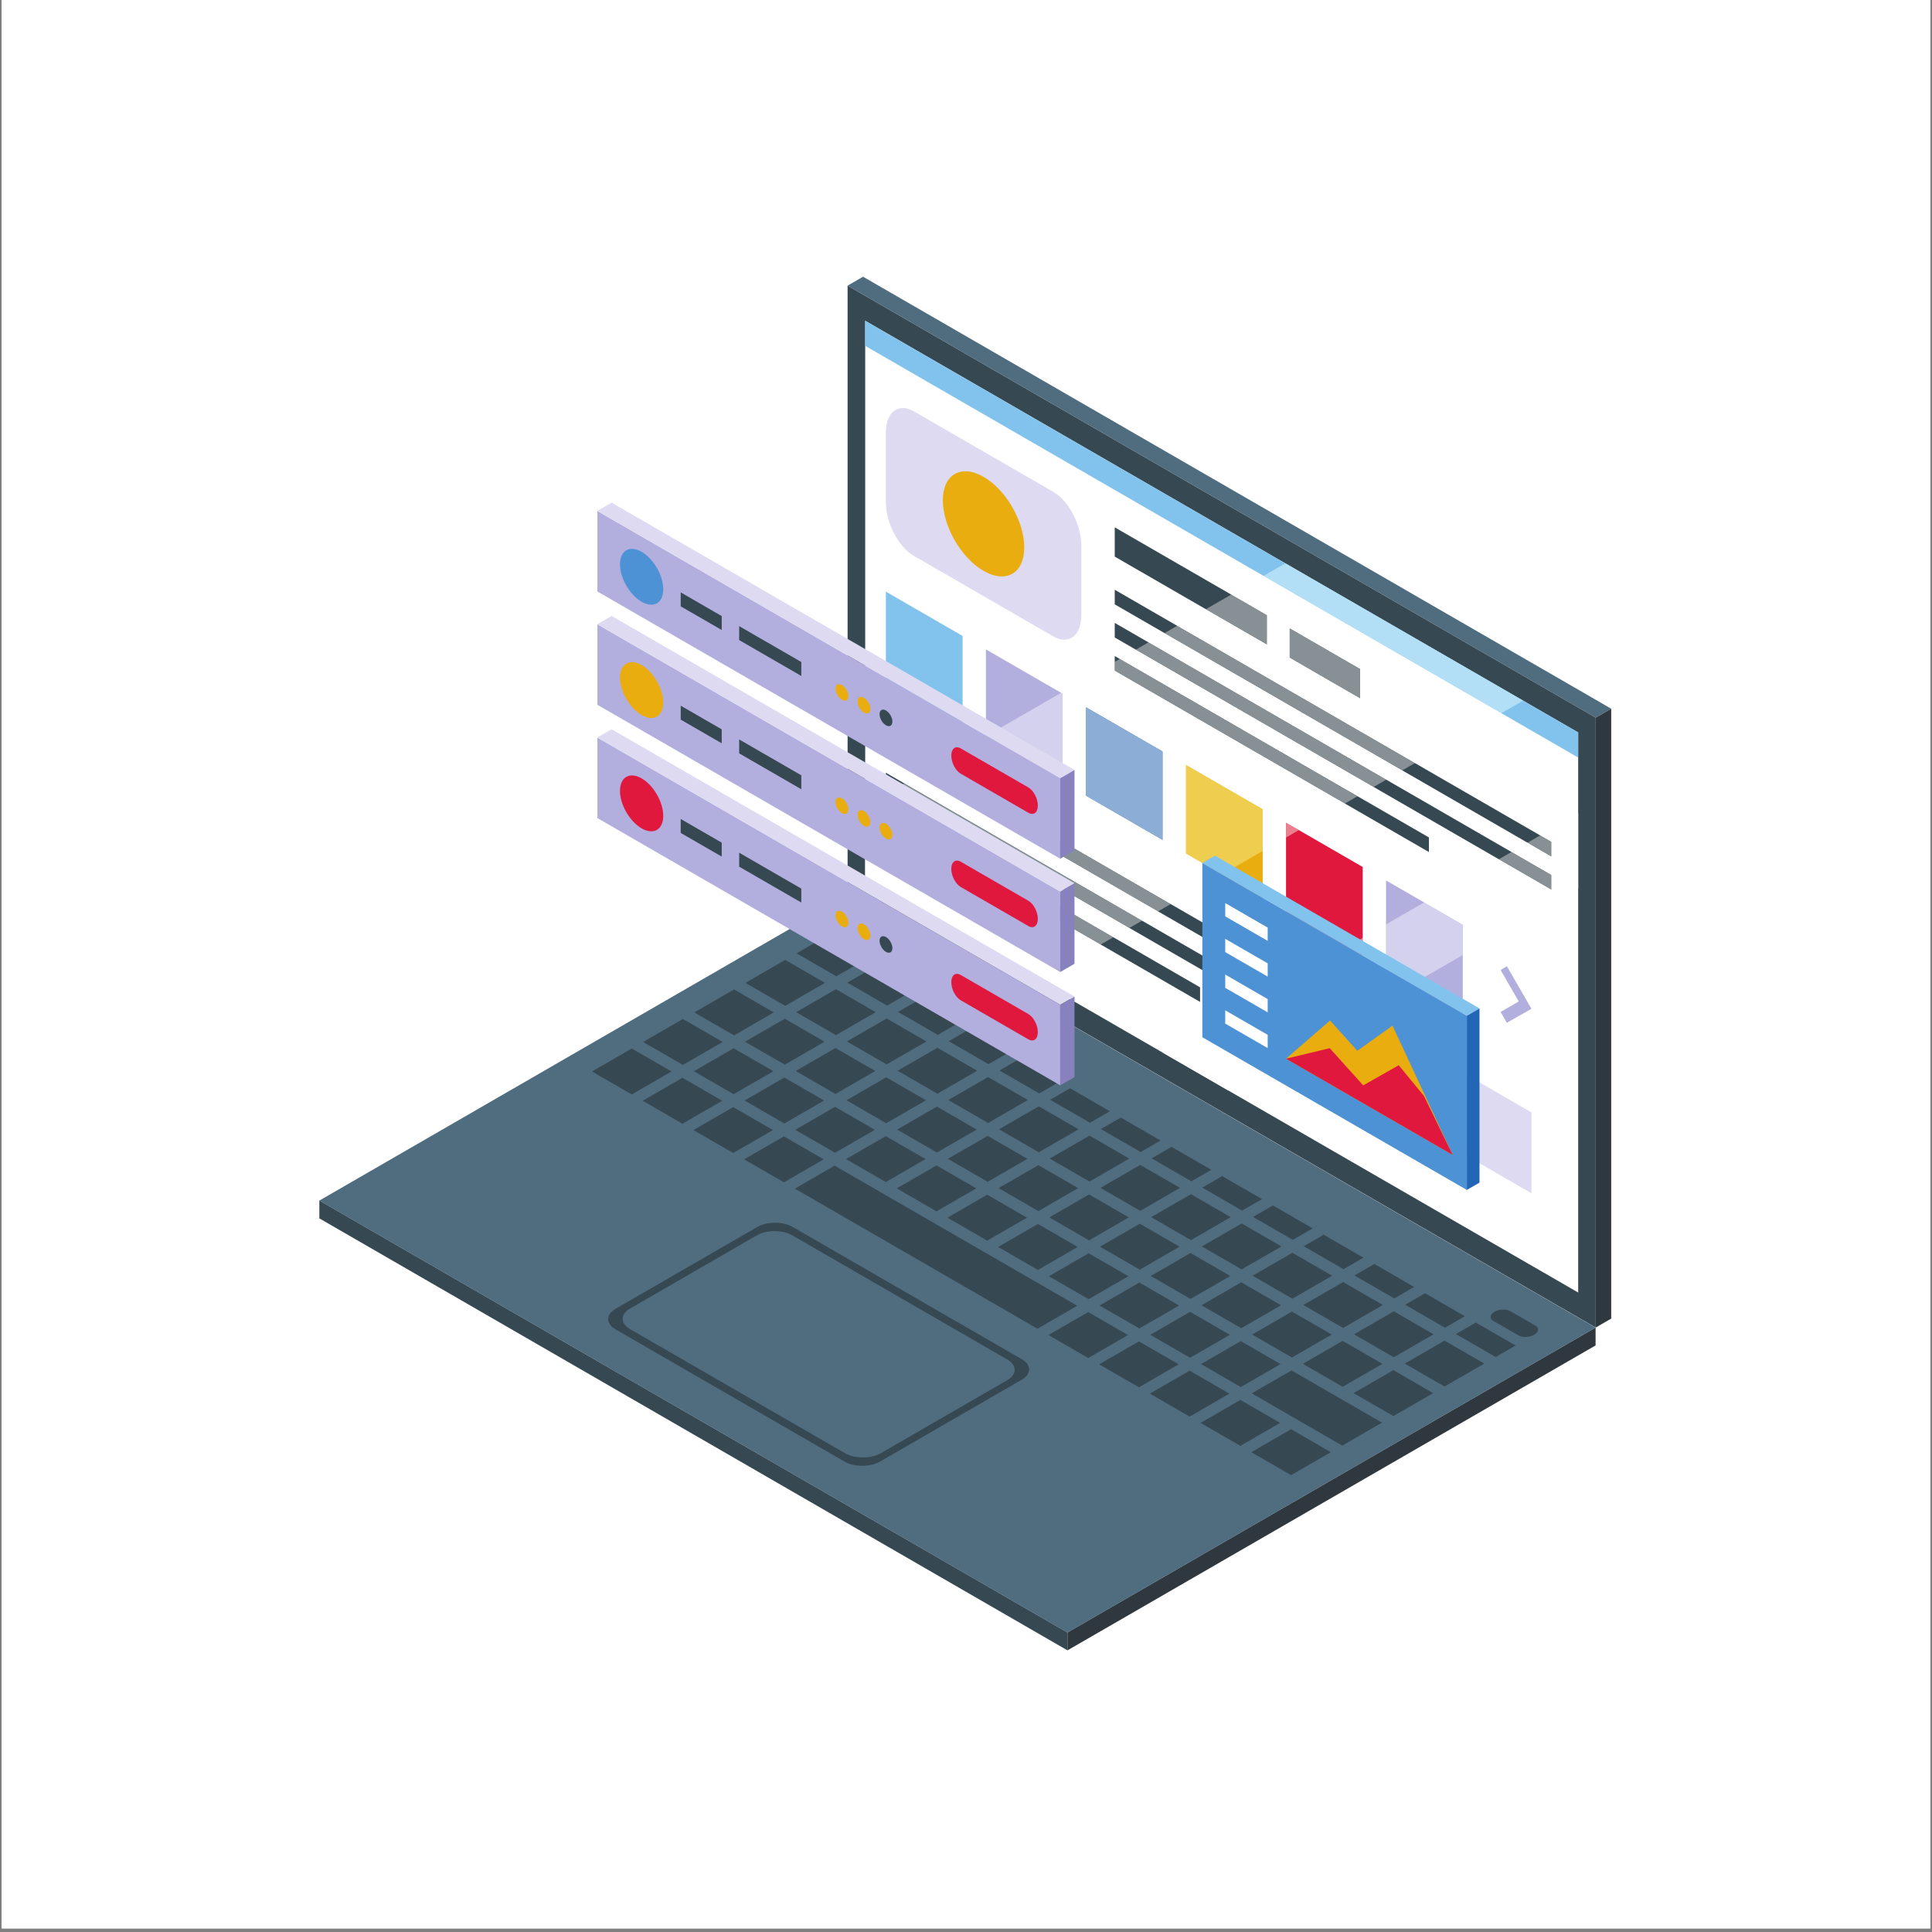 <svg xmlns="http://www.w3.org/2000/svg" xmlns:xlink="http://www.w3.org/1999/xlink" width="700" zoomAndPan="magnify" viewBox="0 0 525 525" height="700" preserveAspectRatio="xMidYMid meet" version="1.0"><rect x="0" y="0" width="525" height="525" fill="#808080" stroke="none"/><defs><clipPath id="d712cac824"><path d="M 0.5 0 L 524.5 0 L 524.5 524 L 0.5 524 Z M 0.5 0 " clip-rule="nonzero"/></clipPath><clipPath id="171960a68c"><path d="M 86.777 326 L 291 326 L 291 448.602 L 86.777 448.602 Z M 86.777 326 " clip-rule="nonzero"/></clipPath><clipPath id="50ea2c9a28"><path d="M 290 360 L 434 360 L 434 448.602 L 290 448.602 Z M 290 360 " clip-rule="nonzero"/></clipPath><clipPath id="81ccd6fec6"><path d="M 86.777 243 L 434 243 L 434 444 L 86.777 444 Z M 86.777 243 " clip-rule="nonzero"/></clipPath><clipPath id="9b89f2cf72"><path d="M 230.262 75.195 L 437.828 75.195 L 437.828 195.473 L 230.262 195.473 Z M 230.262 75.195 " clip-rule="nonzero"/></clipPath><clipPath id="549070b991"><path d="M 433.461 192.152 L 437.828 192.152 L 437.828 361 L 433.461 361 Z M 433.461 192.152 " clip-rule="nonzero"/></clipPath></defs><g clip-path="url(#d712cac824)"><path fill="#ffffff" d="M 0.5 0 L 524.5 0 L 524.5 531.488 L 0.5 531.488 Z M 0.5 0 " fill-opacity="1" fill-rule="nonzero"/><path fill="#ffffff" d="M 0.5 0 L 524.5 0 L 524.5 524 L 0.5 524 Z M 0.5 0 " fill-opacity="1" fill-rule="nonzero"/><path fill="#ffffff" d="M 0.5 0 L 524.5 0 L 524.5 524 L 0.5 524 Z M 0.5 0 " fill-opacity="1" fill-rule="nonzero"/></g><g clip-path="url(#171960a68c)"><path fill="#364852" d="M 290.074 448.469 L 86.777 331.078 L 86.777 326.219 L 290.074 443.609 L 290.074 448.469 " fill-opacity="1" fill-rule="nonzero"/></g><g clip-path="url(#50ea2c9a28)"><path fill="#30383f" d="M 433.586 365.602 L 290.074 448.469 L 290.074 443.609 L 433.586 360.746 L 433.586 365.602 " fill-opacity="1" fill-rule="nonzero"/></g><g clip-path="url(#81ccd6fec6)"><path fill="#506c7f" d="M 290.078 443.637 L 86.781 326.246 L 230.285 243.383 L 433.586 360.77 L 290.078 443.637 " fill-opacity="1" fill-rule="nonzero"/></g><path fill="#364852" d="M 216.469 259.059 L 227.27 265.297 L 232.672 262.18 L 221.871 255.941 L 216.469 259.059 " fill-opacity="1" fill-rule="nonzero"/><path fill="#364852" d="M 230.25 267.02 L 241.055 273.254 L 246.453 270.137 L 235.652 263.898 L 230.25 267.02 " fill-opacity="1" fill-rule="nonzero"/><path fill="#364852" d="M 244.035 274.977 L 254.836 281.215 L 260.234 278.094 L 249.434 271.859 L 244.035 274.977 " fill-opacity="1" fill-rule="nonzero"/><path fill="#364852" d="M 257.816 282.934 L 268.617 289.172 L 274.02 286.051 L 263.215 279.812 L 257.816 282.934 " fill-opacity="1" fill-rule="nonzero"/><path fill="#364852" d="M 287.801 294.008 L 277 287.773 L 271.598 290.891 L 282.398 297.129 L 287.801 294.008 " fill-opacity="1" fill-rule="nonzero"/><path fill="#364852" d="M 301.582 301.969 L 290.781 295.73 L 285.379 298.852 L 296.184 305.086 L 301.582 301.969 " fill-opacity="1" fill-rule="nonzero"/><path fill="#364852" d="M 315.363 309.926 L 304.562 303.688 L 299.164 306.809 L 309.965 313.047 L 315.363 309.926 " fill-opacity="1" fill-rule="nonzero"/><path fill="#364852" d="M 329.148 317.883 L 318.344 311.645 L 312.941 314.762 L 323.746 321.004 L 329.148 317.883 " fill-opacity="1" fill-rule="nonzero"/><path fill="#364852" d="M 326.723 322.723 L 337.523 328.961 L 342.926 325.84 L 332.125 319.605 L 326.723 322.723 " fill-opacity="1" fill-rule="nonzero"/><path fill="#364852" d="M 340.504 330.684 L 351.309 336.918 L 356.707 333.801 L 345.906 327.562 L 340.504 330.684 " fill-opacity="1" fill-rule="nonzero"/><path fill="#364852" d="M 354.289 338.641 L 365.09 344.879 L 370.488 341.758 L 359.688 335.52 L 354.289 338.641 " fill-opacity="1" fill-rule="nonzero"/><path fill="#364852" d="M 368.07 346.594 L 378.871 352.836 L 384.273 349.715 L 373.469 343.477 L 368.07 346.594 " fill-opacity="1" fill-rule="nonzero"/><path fill="#364852" d="M 398.055 357.672 L 387.25 351.434 L 381.852 354.551 L 392.652 360.793 L 398.055 357.672 " fill-opacity="1" fill-rule="nonzero"/><path fill="#364852" d="M 401.035 359.395 L 395.633 362.516 L 406.434 368.746 L 411.836 365.629 L 401.035 359.395 " fill-opacity="1" fill-rule="nonzero"/><path fill="#364852" d="M 202.57 267.086 L 213.371 273.324 L 224.172 267.086 L 213.371 260.848 L 202.57 267.086 " fill-opacity="1" fill-rule="nonzero"/><path fill="#364852" d="M 216.352 275.043 L 227.156 281.281 L 237.957 275.043 L 227.156 268.809 L 216.352 275.043 " fill-opacity="1" fill-rule="nonzero"/><path fill="#364852" d="M 230.137 283.004 L 240.938 289.238 L 251.738 283.004 L 240.938 276.766 L 230.137 283.004 " fill-opacity="1" fill-rule="nonzero"/><path fill="#364852" d="M 243.918 290.961 L 254.719 297.199 L 265.52 290.961 L 254.719 284.723 L 243.918 290.961 " fill-opacity="1" fill-rule="nonzero"/><path fill="#364852" d="M 279.301 298.918 L 268.496 292.68 L 257.695 298.918 L 268.5 305.156 L 279.301 298.918 " fill-opacity="1" fill-rule="nonzero"/><path fill="#364852" d="M 293.082 306.875 L 282.281 300.637 L 271.477 306.875 L 282.281 313.113 L 293.082 306.875 " fill-opacity="1" fill-rule="nonzero"/><path fill="#364852" d="M 306.863 314.832 L 296.062 308.598 L 285.262 314.832 L 296.062 321.07 L 306.863 314.832 " fill-opacity="1" fill-rule="nonzero"/><path fill="#364852" d="M 320.645 322.793 L 309.844 316.555 L 299.043 322.789 L 309.844 329.031 L 320.645 322.793 " fill-opacity="1" fill-rule="nonzero"/><path fill="#364852" d="M 312.824 330.75 L 323.625 336.988 L 334.43 330.75 L 323.625 324.512 L 312.824 330.75 " fill-opacity="1" fill-rule="nonzero"/><path fill="#364852" d="M 326.605 338.707 L 337.41 344.941 L 348.211 338.707 L 337.41 332.469 L 326.605 338.707 " fill-opacity="1" fill-rule="nonzero"/><path fill="#364852" d="M 340.391 346.664 L 351.191 352.902 L 361.992 346.664 L 351.191 340.43 L 340.391 346.664 " fill-opacity="1" fill-rule="nonzero"/><path fill="#364852" d="M 354.172 354.621 L 364.973 360.859 L 375.773 354.621 L 364.973 348.387 L 354.172 354.621 " fill-opacity="1" fill-rule="nonzero"/><path fill="#364852" d="M 389.555 362.582 L 378.75 356.34 L 367.949 362.582 L 378.75 368.82 L 389.555 362.582 " fill-opacity="1" fill-rule="nonzero"/><path fill="#364852" d="M 381.73 370.539 L 392.535 376.773 L 403.336 370.539 L 392.535 364.301 L 381.73 370.539 " fill-opacity="1" fill-rule="nonzero"/><path fill="#364852" d="M 188.672 275.113 L 199.473 281.352 L 210.273 275.113 L 199.473 268.875 L 188.672 275.113 " fill-opacity="1" fill-rule="nonzero"/><path fill="#364852" d="M 202.453 283.07 L 213.254 289.309 L 224.059 283.07 L 213.254 276.832 L 202.453 283.07 " fill-opacity="1" fill-rule="nonzero"/><path fill="#364852" d="M 216.234 291.027 L 227.039 297.266 L 237.84 291.027 L 227.039 284.789 L 216.234 291.027 " fill-opacity="1" fill-rule="nonzero"/><path fill="#364852" d="M 230.016 298.984 L 240.82 305.223 L 251.621 298.984 L 240.816 292.75 L 230.016 298.984 " fill-opacity="1" fill-rule="nonzero"/><path fill="#364852" d="M 265.398 306.945 L 254.598 300.707 L 243.797 306.945 L 254.598 313.18 L 265.398 306.945 " fill-opacity="1" fill-rule="nonzero"/><path fill="#364852" d="M 279.184 314.902 L 268.383 308.664 L 257.578 314.902 L 268.383 321.137 L 279.184 314.902 " fill-opacity="1" fill-rule="nonzero"/><path fill="#364852" d="M 292.965 322.859 L 282.164 316.621 L 271.363 322.859 L 282.164 329.098 L 292.965 322.859 " fill-opacity="1" fill-rule="nonzero"/><path fill="#364852" d="M 306.746 330.816 L 295.945 324.582 L 285.145 330.816 L 295.945 337.055 L 306.746 330.816 " fill-opacity="1" fill-rule="nonzero"/><path fill="#364852" d="M 298.922 338.777 L 309.727 345.012 L 320.527 338.777 L 309.727 332.535 L 298.922 338.777 " fill-opacity="1" fill-rule="nonzero"/><path fill="#364852" d="M 312.707 346.734 L 323.508 352.969 L 334.312 346.734 L 323.508 340.496 L 312.707 346.734 " fill-opacity="1" fill-rule="nonzero"/><path fill="#364852" d="M 326.488 354.691 L 337.293 360.93 L 348.094 354.691 L 337.293 348.453 L 326.488 354.691 " fill-opacity="1" fill-rule="nonzero"/><path fill="#364852" d="M 340.27 362.648 L 351.07 368.887 L 361.875 362.648 L 351.07 356.41 L 340.27 362.648 " fill-opacity="1" fill-rule="nonzero"/><path fill="#364852" d="M 375.656 370.609 L 364.852 364.367 L 354.051 370.609 L 364.852 376.844 L 375.656 370.609 " fill-opacity="1" fill-rule="nonzero"/><path fill="#364852" d="M 367.832 378.566 L 378.637 384.801 L 389.438 378.566 L 378.637 372.328 L 367.832 378.566 " fill-opacity="1" fill-rule="nonzero"/><path fill="#364852" d="M 174.77 283.137 L 185.57 289.375 L 196.375 283.137 L 185.57 276.902 L 174.77 283.137 " fill-opacity="1" fill-rule="nonzero"/><path fill="#364852" d="M 188.551 291.098 L 199.355 297.332 L 210.16 291.098 L 199.355 284.859 L 188.551 291.098 " fill-opacity="1" fill-rule="nonzero"/><path fill="#364852" d="M 202.336 299.055 L 213.137 305.293 L 223.938 299.055 L 213.137 292.816 L 202.336 299.055 " fill-opacity="1" fill-rule="nonzero"/><path fill="#364852" d="M 216.117 307.012 L 226.918 313.25 L 237.719 307.012 L 226.918 300.773 L 216.117 307.012 " fill-opacity="1" fill-rule="nonzero"/><path fill="#364852" d="M 251.5 314.969 L 240.699 308.734 L 229.898 314.969 L 240.699 321.207 L 251.5 314.969 " fill-opacity="1" fill-rule="nonzero"/><path fill="#364852" d="M 265.285 322.93 L 254.48 316.691 L 243.68 322.93 L 254.48 329.164 L 265.285 322.93 " fill-opacity="1" fill-rule="nonzero"/><path fill="#364852" d="M 279.066 330.887 L 268.266 324.648 L 257.461 330.887 L 268.266 337.125 L 279.066 330.887 " fill-opacity="1" fill-rule="nonzero"/><path fill="#364852" d="M 292.848 338.844 L 282.047 332.605 L 271.242 338.844 L 282.047 345.082 L 292.848 338.844 " fill-opacity="1" fill-rule="nonzero"/><path fill="#364852" d="M 285.023 346.801 L 295.824 353.035 L 306.625 346.801 L 295.824 340.566 L 285.023 346.801 " fill-opacity="1" fill-rule="nonzero"/><path fill="#364852" d="M 298.805 354.762 L 309.609 360.996 L 320.41 354.762 L 309.609 348.523 L 298.805 354.762 " fill-opacity="1" fill-rule="nonzero"/><path fill="#364852" d="M 312.59 362.719 L 323.391 368.957 L 334.191 362.719 L 323.391 356.48 L 312.59 362.719 " fill-opacity="1" fill-rule="nonzero"/><path fill="#364852" d="M 326.371 370.676 L 337.172 376.91 L 347.973 370.676 L 337.172 364.434 L 326.371 370.676 " fill-opacity="1" fill-rule="nonzero"/><path fill="#364852" d="M 350.953 372.395 L 340.152 378.633 L 350.953 384.871 L 364.734 392.824 L 375.539 386.59 L 361.754 378.633 L 350.953 372.395 " fill-opacity="1" fill-rule="nonzero"/><path fill="#364852" d="M 160.871 291.164 L 171.672 297.402 L 182.477 291.164 L 171.672 284.926 L 160.871 291.164 " fill-opacity="1" fill-rule="nonzero"/><path fill="#364852" d="M 174.652 299.121 L 185.453 305.359 L 196.258 299.121 L 185.453 292.887 L 174.652 299.121 " fill-opacity="1" fill-rule="nonzero"/><path fill="#364852" d="M 188.434 307.082 L 199.238 313.316 L 210.039 307.082 L 199.238 300.844 L 188.434 307.082 " fill-opacity="1" fill-rule="nonzero"/><path fill="#364852" d="M 202.219 315.039 L 213.02 321.277 L 223.82 315.039 L 213.02 308.801 L 202.219 315.039 " fill-opacity="1" fill-rule="nonzero"/><path fill="#364852" d="M 278.945 346.871 L 268.148 340.629 L 265.168 338.91 L 254.367 332.676 L 251.387 330.953 L 240.582 324.715 L 226.801 316.758 L 216 322.996 L 229.781 330.953 L 240.582 337.191 L 243.562 338.91 L 254.367 345.145 L 257.344 346.871 L 268.148 353.105 L 271.125 354.824 L 281.926 361.066 L 292.727 354.828 L 281.926 348.59 L 278.945 346.871 " fill-opacity="1" fill-rule="nonzero"/><path fill="#364852" d="M 284.906 362.781 L 295.707 369.023 L 306.512 362.785 L 295.707 356.547 L 284.906 362.781 " fill-opacity="1" fill-rule="nonzero"/><path fill="#364852" d="M 298.688 370.742 L 309.492 376.977 L 320.293 370.742 L 309.492 364.508 L 298.688 370.742 " fill-opacity="1" fill-rule="nonzero"/><path fill="#364852" d="M 312.473 378.703 L 323.273 384.938 L 334.074 378.703 L 323.273 372.461 L 312.473 378.703 " fill-opacity="1" fill-rule="nonzero"/><path fill="#364852" d="M 326.254 386.656 L 337.055 392.895 L 347.855 386.656 L 337.055 380.422 L 326.254 386.656 " fill-opacity="1" fill-rule="nonzero"/><path fill="#364852" d="M 340.035 394.617 L 350.836 400.852 L 361.641 394.617 L 350.836 388.379 L 340.035 394.617 " fill-opacity="1" fill-rule="nonzero"/><path fill="#364852" d="M 410.402 356.285 L 417.215 360.223 C 418.316 360.859 418.18 361.969 416.906 362.703 C 415.637 363.438 413.711 363.516 412.613 362.879 L 405.797 358.945 C 404.695 358.312 404.836 357.199 406.105 356.465 C 407.379 355.73 409.301 355.652 410.402 356.285 " fill-opacity="1" fill-rule="nonzero"/><path fill="#364852" d="M 239.328 394.906 C 236.668 396.438 232.281 396.438 229.625 394.906 L 171.172 361.152 C 168.516 359.621 168.559 357.109 171.215 355.578 L 205.629 335.707 C 208.285 334.172 212.629 334.148 215.285 335.68 L 273.738 369.434 C 276.395 370.969 276.395 373.5 273.738 375.035 Z M 277.66 369.359 L 215.453 333.438 C 212.754 331.879 208.449 331.879 205.754 333.441 L 167.25 355.672 C 164.594 357.207 164.594 359.691 167.293 361.25 L 229.5 397.172 C 232.156 398.703 236.461 398.703 239.117 397.172 L 277.617 374.938 C 280.316 373.379 280.316 370.895 277.66 369.359 " fill-opacity="1" fill-rule="nonzero"/><g clip-path="url(#9b89f2cf72)"><path fill="#506c7f" d="M 433.621 195.012 L 230.324 77.621 L 234.527 75.195 L 437.828 192.582 L 433.621 195.012 " fill-opacity="1" fill-rule="nonzero"/></g><g clip-path="url(#549070b991)"><path fill="#30383f" d="M 437.828 192.586 L 437.828 358.312 L 433.621 360.746 L 433.621 195.016 L 437.828 192.586 " fill-opacity="1" fill-rule="nonzero"/></g><path fill="#364852" d="M 433.621 360.746 L 230.324 243.355 L 230.324 77.629 L 433.621 195.016 L 433.621 360.746 " fill-opacity="1" fill-rule="nonzero"/><path fill="#ffffff" d="M 428.855 199.035 L 428.855 351.23 L 235.109 239.355 L 235.109 87.16 L 428.855 199.035 " fill-opacity="1" fill-rule="nonzero"/><path fill="#82c3ed" d="M 428.844 205.852 L 235.102 93.984 L 235.102 87.164 L 428.844 199.031 L 428.844 205.852 " fill-opacity="1" fill-rule="nonzero"/><path fill="#dddaf1" d="M 286.203 172.922 L 248.348 151.062 C 244.141 148.633 240.73 142.117 240.73 136.508 L 240.73 117.543 C 240.73 111.934 244.141 109.355 248.348 111.785 L 286.203 133.645 C 290.41 136.074 293.82 142.59 293.82 148.199 L 293.82 167.164 C 293.82 172.773 290.41 175.348 286.203 172.922 " fill-opacity="1" fill-rule="nonzero"/><path fill="#364852" d="M 344.266 175.125 L 302.918 151.25 L 302.918 143.297 L 344.266 167.172 L 344.266 175.125 " fill-opacity="1" fill-rule="nonzero"/><path fill="#364852" d="M 369.59 189.754 L 350.449 178.699 L 350.449 170.742 L 369.59 181.793 L 369.59 189.754 " fill-opacity="1" fill-rule="nonzero"/><path fill="#364852" d="M 421.551 232.727 L 302.918 164.227 L 302.918 160.258 L 421.551 228.762 L 421.551 232.727 " fill-opacity="1" fill-rule="nonzero"/><path fill="#364852" d="M 421.551 241.73 L 302.918 173.23 L 302.918 169.266 L 421.551 237.766 L 421.551 241.73 " fill-opacity="1" fill-rule="nonzero"/><path fill="#364852" d="M 388.293 231.535 L 302.918 182.238 L 302.918 178.27 L 388.293 227.566 L 388.293 231.535 " fill-opacity="1" fill-rule="nonzero"/><path fill="#364852" d="M 359.363 273.453 L 240.73 204.949 L 240.73 200.984 L 359.363 269.484 L 359.363 273.453 " fill-opacity="1" fill-rule="nonzero"/><path fill="#364852" d="M 359.363 282.457 L 240.73 213.957 L 240.73 209.992 L 359.363 278.492 L 359.363 282.457 " fill-opacity="1" fill-rule="nonzero"/><path fill="#364852" d="M 326.105 272.258 L 240.73 222.961 L 240.73 218.996 L 326.105 268.293 L 326.105 272.258 " fill-opacity="1" fill-rule="nonzero"/><path fill="#e9ad10" d="M 278.332 148.742 C 278.332 155.793 273.383 158.652 267.273 155.129 C 261.164 151.598 256.211 143.023 256.211 135.969 C 256.211 128.914 261.164 126.051 267.273 129.582 C 273.383 133.105 278.332 141.688 278.332 148.742 " fill-opacity="1" fill-rule="nonzero"/><path fill="#82c3ed" d="M 261.574 196.879 L 240.73 184.844 L 240.73 160.773 L 261.574 172.809 L 261.574 196.879 " fill-opacity="1" fill-rule="nonzero"/><path fill="#b2aede" d="M 288.758 212.574 L 267.914 200.539 L 267.914 176.469 L 288.758 188.504 L 288.758 212.574 " fill-opacity="1" fill-rule="nonzero"/><path fill="#2366b6" d="M 315.941 228.273 L 295.098 216.234 L 295.098 192.164 L 315.941 204.199 L 315.941 228.273 " fill-opacity="1" fill-rule="nonzero"/><path fill="#e9ad10" d="M 343.125 243.969 L 322.277 231.93 L 322.277 207.863 L 343.125 219.895 L 343.125 243.969 " fill-opacity="1" fill-rule="nonzero"/><path fill="#e0183d" d="M 370.305 259.664 L 349.465 247.629 L 349.465 223.559 L 370.305 235.594 L 370.305 259.664 " fill-opacity="1" fill-rule="nonzero"/><path fill="#b2aede" d="M 397.492 275.363 L 376.645 263.324 L 376.645 239.254 L 397.492 251.289 L 397.492 275.363 " fill-opacity="1" fill-rule="nonzero"/><path fill="#b2aede" d="M 416.152 274.125 L 409.473 277.934 L 407.77 274.984 L 412.707 272.137 L 407.77 263.582 L 409.473 262.555 L 416.152 274.125 " fill-opacity="1" fill-rule="nonzero"/><path fill="#dddaf1" d="M 416.152 324.254 L 376.645 301.441 L 376.645 279.465 L 416.152 302.277 L 416.152 324.254 " fill-opacity="1" fill-rule="nonzero"/><path fill="#879094" d="M 282.09 266.488 L 235.109 239.355 L 282.09 266.488 M 413.879 190.391 L 349.273 153.082 L 413.883 190.391 " fill-opacity="1" fill-rule="nonzero"/><path fill="#ffffff" d="M 282.09 266.488 L 235.109 239.355 L 235.109 219 L 242.289 214.855 L 306.895 252.16 L 302.535 254.684 L 240.73 218.996 L 240.73 222.961 L 299.098 256.664 L 282.09 266.488 M 310.328 250.18 L 245.723 212.871 L 250.086 210.352 L 314.695 247.656 L 310.328 250.18 M 318.133 245.676 L 253.52 208.371 L 267.914 200.059 L 267.914 200.539 L 288.758 212.574 L 288.758 188.504 L 288.34 188.266 L 302.918 179.848 L 302.918 182.238 L 365.457 218.348 L 352.949 225.57 L 349.465 223.559 L 349.465 227.586 L 343.125 231.246 L 343.125 219.895 L 322.277 207.863 L 322.277 231.93 L 332.109 237.605 L 318.133 245.676 M 295.098 192.164 L 295.098 216.234 L 315.941 228.273 L 315.941 204.199 L 295.098 192.164 M 368.895 216.363 L 304.285 179.059 L 308.648 176.539 L 373.258 213.848 L 368.895 216.363 M 376.691 211.863 L 312.082 174.555 L 316.445 172.039 L 381.055 209.344 L 376.691 211.863 M 384.488 207.359 L 319.883 170.055 L 327.68 165.551 L 344.266 175.125 L 344.266 167.172 L 334.57 161.57 L 343.363 156.496 L 407.973 193.801 L 384.488 207.359 M 350.449 170.742 L 350.449 178.699 L 369.59 189.754 L 369.59 181.793 L 350.449 170.742 M 413.879 190.395 L 349.27 153.086 L 349.273 153.082 L 413.879 190.391 L 413.879 190.395 " fill-opacity="1" fill-rule="nonzero"/><path fill="#b2dff6" d="M 407.973 193.801 L 343.363 156.496 L 349.27 153.086 L 413.879 190.395 L 407.973 193.801 " fill-opacity="1" fill-rule="nonzero"/><path fill="#879094" d="M 344.266 175.125 L 327.68 165.551 L 334.57 161.57 L 344.266 167.172 L 344.266 175.125 " fill-opacity="1" fill-rule="nonzero"/><path fill="#879094" d="M 369.59 189.754 L 350.449 178.699 L 350.449 170.742 L 369.59 181.793 L 369.59 189.754 " fill-opacity="1" fill-rule="nonzero"/><path fill="#879094" d="M 381.055 209.344 L 316.445 172.039 L 319.883 170.055 L 384.488 207.359 L 381.055 209.344 " fill-opacity="1" fill-rule="nonzero"/><path fill="#879094" d="M 373.258 213.848 L 308.648 176.539 L 312.082 174.555 L 376.691 211.863 L 373.258 213.848 " fill-opacity="1" fill-rule="nonzero"/><path fill="#879094" d="M 365.457 218.348 L 302.918 182.238 L 302.918 179.848 L 304.285 179.059 L 368.895 216.363 L 365.457 218.348 " fill-opacity="1" fill-rule="nonzero"/><path fill="#879094" d="M 314.695 247.656 L 250.086 210.352 L 253.52 208.371 L 318.133 245.676 L 314.695 247.656 " fill-opacity="1" fill-rule="nonzero"/><path fill="#879094" d="M 306.895 252.16 L 242.289 214.855 L 245.723 212.871 L 310.328 250.18 L 306.895 252.16 " fill-opacity="1" fill-rule="nonzero"/><path fill="#879094" d="M 299.098 256.664 L 240.73 222.961 L 240.73 218.996 L 302.535 254.684 L 299.098 256.664 " fill-opacity="1" fill-rule="nonzero"/><path fill="#d3d1ed" d="M 288.758 212.574 L 267.914 200.539 L 267.914 200.059 L 288.34 188.266 L 288.758 188.504 L 288.758 212.574 " fill-opacity="1" fill-rule="nonzero"/><path fill="#8cadd6" d="M 315.941 228.273 L 295.098 216.234 L 295.098 192.164 L 315.941 204.199 L 315.941 228.273 " fill-opacity="1" fill-rule="nonzero"/><path fill="#eecd4f" d="M 332.109 237.605 L 322.277 231.93 L 322.277 207.863 L 343.125 219.895 L 343.125 231.246 L 332.109 237.605 " fill-opacity="1" fill-rule="nonzero"/><path fill="#eb7f8f" d="M 349.465 227.586 L 349.465 223.559 L 352.949 225.57 L 349.465 227.586 " fill-opacity="1" fill-rule="nonzero"/><path fill="#ffffff" d="M 333.754 296.316 L 323.711 290.52 L 316.121 286.137 L 340.934 271.812 L 358.562 281.996 L 333.754 296.316 M 359.363 281.527 L 359.363 278.492 L 344.367 269.832 L 348.73 267.312 L 359.363 273.453 L 359.363 269.484 L 352.164 265.328 L 366.141 257.258 L 370.305 259.664 L 370.305 254.855 L 376.645 251.191 L 376.645 263.324 L 383.77 267.438 L 359.363 281.527 M 397.492 259.516 L 397.492 251.289 L 386.984 245.223 L 407.293 233.5 L 421.551 241.73 L 421.551 237.766 L 410.727 231.516 L 415.09 228.996 L 421.551 232.727 L 421.551 228.762 L 418.527 227.012 L 428.855 221.051 L 428.855 241.406 L 397.492 259.516 " fill-opacity="1" fill-rule="nonzero"/><path fill="#879094" d="M 421.551 232.727 L 415.09 228.996 L 418.527 227.012 L 421.551 228.762 L 421.551 232.727 " fill-opacity="1" fill-rule="nonzero"/><path fill="#879094" d="M 421.551 241.73 L 407.293 233.5 L 410.727 231.516 L 421.551 237.766 L 421.551 241.73 " fill-opacity="1" fill-rule="nonzero"/><path fill="#879094" d="M 359.363 273.453 L 348.73 267.312 L 352.164 265.328 L 359.363 269.484 L 359.363 273.453 " fill-opacity="1" fill-rule="nonzero"/><path fill="#879094" d="M 358.562 281.996 L 340.934 271.812 L 344.367 269.832 L 359.363 278.492 L 359.363 281.527 L 358.562 281.996 " fill-opacity="1" fill-rule="nonzero"/><path fill="#eb7f8f" d="M 370.305 259.664 L 366.141 257.258 L 370.305 254.855 L 370.305 259.664 " fill-opacity="1" fill-rule="nonzero"/><path fill="#d3d1ed" d="M 383.77 267.438 L 376.645 263.324 L 376.645 251.191 L 386.984 245.223 L 397.492 251.289 L 397.492 259.516 L 383.77 267.438 " fill-opacity="1" fill-rule="nonzero"/><path fill="#82c3ed" d="M 402.031 274.016 L 330.156 232.512 L 326.723 234.5 L 398.594 275.996 L 402.031 274.016 " fill-opacity="1" fill-rule="nonzero"/><path fill="#2366b6" d="M 402.031 321.371 L 402.031 274.035 L 398.594 276.016 L 398.594 323.352 L 402.031 321.371 " fill-opacity="1" fill-rule="nonzero"/><path fill="#4d92d5" d="M 398.594 323.352 L 326.723 281.855 L 326.723 234.516 L 398.594 276.016 L 398.594 323.352 " fill-opacity="1" fill-rule="nonzero"/><path fill="#e9ad10" d="M 349.457 287.688 L 361.426 277.309 L 368.836 285.555 L 378.398 278.707 L 394.75 313.84 L 349.457 287.688 " fill-opacity="1" fill-rule="nonzero"/><path fill="#ffffff" d="M 344.48 255.672 L 332.945 249.012 L 332.945 245.402 L 344.48 252.066 L 344.48 255.672 " fill-opacity="1" fill-rule="nonzero"/><path fill="#ffffff" d="M 344.48 265.387 L 332.945 258.723 L 332.945 255.117 L 344.48 261.777 L 344.48 265.387 " fill-opacity="1" fill-rule="nonzero"/><path fill="#ffffff" d="M 344.48 275.098 L 332.945 268.438 L 332.945 264.828 L 344.48 271.488 L 344.48 275.098 " fill-opacity="1" fill-rule="nonzero"/><path fill="#ffffff" d="M 344.48 284.812 L 332.945 278.152 L 332.945 274.543 L 344.48 281.203 L 344.48 284.812 " fill-opacity="1" fill-rule="nonzero"/><path fill="#e0183d" d="M 349.457 287.688 L 361.336 284.832 L 370.434 294.941 L 380.086 289.465 L 386.953 297.82 L 394.75 313.84 L 349.457 287.688 " fill-opacity="1" fill-rule="nonzero"/><path fill="#b2aede" d="M 288.105 233.352 L 162.324 160.723 L 162.324 138.852 L 288.105 211.484 L 288.105 233.352 " fill-opacity="1" fill-rule="nonzero"/><path fill="#4d92d5" d="M 180.23 160.129 C 180.23 163.879 177.602 165.398 174.355 163.523 C 171.109 161.648 168.477 157.09 168.477 153.34 C 168.477 149.594 171.109 148.074 174.355 149.949 C 177.602 151.82 180.23 156.383 180.23 160.129 " fill-opacity="1" fill-rule="nonzero"/><path fill="#364852" d="M 184.977 164.762 L 196.121 171.195 L 196.121 167.41 L 184.977 160.977 L 184.977 164.762 " fill-opacity="1" fill-rule="nonzero"/><path fill="#364852" d="M 200.863 173.934 L 217.746 183.684 L 217.746 179.898 L 200.863 170.148 L 200.863 173.934 " fill-opacity="1" fill-rule="nonzero"/><path fill="#e0183d" d="M 279.445 220.855 L 261.078 210.246 C 259.652 209.426 258.504 207.219 258.504 205.324 C 258.504 203.426 259.652 202.555 261.078 203.375 L 279.445 213.98 C 280.867 214.801 282.02 217.008 282.02 218.902 C 282.02 220.805 280.867 221.676 279.445 220.855 " fill-opacity="1" fill-rule="nonzero"/><path fill="#e9ad10" d="M 230.531 189.172 C 230.531 190.285 229.754 190.738 228.789 190.18 C 227.828 189.625 227.047 188.27 227.047 187.16 C 227.047 186.047 227.828 185.598 228.789 186.156 C 229.754 186.711 230.531 188.062 230.531 189.172 " fill-opacity="1" fill-rule="nonzero"/><path fill="#e9ad10" d="M 236.516 192.629 C 236.516 193.742 235.734 194.191 234.77 193.633 C 233.809 193.078 233.027 191.73 233.027 190.613 C 233.027 189.504 233.809 189.055 234.77 189.609 C 235.734 190.168 236.516 191.52 236.516 192.629 " fill-opacity="1" fill-rule="nonzero"/><path fill="#364852" d="M 242.5 196.082 C 242.5 197.195 241.719 197.645 240.754 197.086 C 239.793 196.535 239.012 195.184 239.012 194.07 C 239.012 192.961 239.793 192.508 240.754 193.062 C 241.719 193.621 242.5 194.973 242.5 196.082 " fill-opacity="1" fill-rule="nonzero"/><path fill="#dddaf1" d="M 291.984 209.227 L 166.199 136.598 L 162.324 138.836 L 288.105 211.469 L 291.984 209.227 " fill-opacity="1" fill-rule="nonzero"/><path fill="#8782bd" d="M 291.984 231.113 L 291.984 209.242 L 288.105 211.484 L 288.105 233.352 L 291.984 231.113 " fill-opacity="1" fill-rule="nonzero"/><path fill="#b2aede" d="M 288.105 264.137 L 162.324 191.508 L 162.324 169.641 L 288.105 242.27 L 288.105 264.137 " fill-opacity="1" fill-rule="nonzero"/><path fill="#e9ad10" d="M 180.23 190.914 C 180.23 194.664 177.602 196.184 174.355 194.312 C 171.109 192.434 168.477 187.875 168.477 184.129 C 168.477 180.379 171.109 178.859 174.355 180.734 C 177.602 182.605 180.23 187.168 180.23 190.914 " fill-opacity="1" fill-rule="nonzero"/><path fill="#364852" d="M 184.977 195.547 L 196.121 201.984 L 196.121 198.195 L 184.977 191.762 L 184.977 195.547 " fill-opacity="1" fill-rule="nonzero"/><path fill="#364852" d="M 200.863 204.719 L 217.746 214.469 L 217.746 210.684 L 200.863 200.934 L 200.863 204.719 " fill-opacity="1" fill-rule="nonzero"/><path fill="#e0183d" d="M 279.445 251.641 L 261.078 241.035 C 259.652 240.211 258.504 238.004 258.504 236.109 C 258.504 234.211 259.652 233.34 261.078 234.164 L 279.445 244.77 C 280.867 245.586 282.02 247.793 282.02 249.691 C 282.02 251.59 280.867 252.461 279.445 251.641 " fill-opacity="1" fill-rule="nonzero"/><path fill="#e9ad10" d="M 230.531 219.961 C 230.531 221.07 229.754 221.523 228.789 220.965 C 227.828 220.41 227.047 219.059 227.047 217.949 C 227.047 216.836 227.828 216.387 228.789 216.941 C 229.754 217.496 230.531 218.848 230.531 219.961 " fill-opacity="1" fill-rule="nonzero"/><path fill="#e9ad10" d="M 236.516 223.414 C 236.516 224.527 235.734 224.977 234.77 224.418 C 233.809 223.863 233.027 222.516 233.027 221.402 C 233.027 220.293 233.809 219.84 234.77 220.395 C 235.734 220.953 236.516 222.305 236.516 223.414 " fill-opacity="1" fill-rule="nonzero"/><path fill="#e9ad10" d="M 242.5 226.867 C 242.5 227.98 241.719 228.43 240.754 227.875 C 239.793 227.32 239.012 225.969 239.012 224.855 C 239.012 223.746 239.793 223.293 240.754 223.848 C 241.719 224.406 242.5 225.758 242.5 226.867 " fill-opacity="1" fill-rule="nonzero"/><path fill="#dddaf1" d="M 291.984 240.012 L 166.199 167.383 L 162.324 169.625 L 288.105 242.254 L 291.984 240.012 " fill-opacity="1" fill-rule="nonzero"/><path fill="#8782bd" d="M 291.984 261.898 L 291.984 240.031 L 288.105 242.27 L 288.105 264.137 L 291.984 261.898 " fill-opacity="1" fill-rule="nonzero"/><path fill="#b2aede" d="M 288.105 294.926 L 162.324 222.293 L 162.324 200.426 L 288.105 273.055 L 288.105 294.926 " fill-opacity="1" fill-rule="nonzero"/><path fill="#e0183d" d="M 180.23 221.699 C 180.23 225.449 177.602 226.969 174.355 225.098 C 171.109 223.219 168.477 218.66 168.477 214.914 C 168.477 211.164 171.109 209.648 174.355 211.52 C 177.602 213.395 180.23 217.953 180.23 221.699 " fill-opacity="1" fill-rule="nonzero"/><path fill="#364852" d="M 184.977 226.336 L 196.121 232.77 L 196.121 228.98 L 184.977 222.551 L 184.977 226.336 " fill-opacity="1" fill-rule="nonzero"/><path fill="#364852" d="M 200.863 235.508 L 217.746 245.254 L 217.746 241.469 L 200.863 231.719 L 200.863 235.508 " fill-opacity="1" fill-rule="nonzero"/><path fill="#e0183d" d="M 279.445 282.426 L 261.078 271.82 C 259.652 270.996 258.504 268.793 258.504 266.895 C 258.504 264.996 259.652 264.125 261.078 264.949 L 279.445 275.555 C 280.867 276.371 282.02 278.578 282.02 280.477 C 282.02 282.375 280.867 283.246 279.445 282.426 " fill-opacity="1" fill-rule="nonzero"/><path fill="#e9ad10" d="M 230.531 250.746 C 230.531 251.855 229.754 252.309 228.789 251.75 C 227.828 251.195 227.047 249.844 227.047 248.734 C 227.047 247.621 227.828 247.172 228.789 247.727 C 229.754 248.285 230.531 249.633 230.531 250.746 " fill-opacity="1" fill-rule="nonzero"/><path fill="#e9ad10" d="M 236.516 254.199 C 236.516 255.312 235.734 255.762 234.77 255.207 C 233.809 254.648 233.027 253.301 233.027 252.188 C 233.027 251.078 233.809 250.625 234.77 251.18 C 235.734 251.738 236.516 253.09 236.516 254.199 " fill-opacity="1" fill-rule="nonzero"/><path fill="#364852" d="M 242.5 257.652 C 242.5 258.766 241.719 259.215 240.754 258.66 C 239.793 258.105 239.012 256.754 239.012 255.641 C 239.012 254.531 239.793 254.078 240.754 254.633 C 241.719 255.191 242.5 256.543 242.5 257.652 " fill-opacity="1" fill-rule="nonzero"/><path fill="#dddaf1" d="M 291.984 270.801 L 166.199 198.168 L 162.324 200.41 L 288.105 273.039 L 291.984 270.801 " fill-opacity="1" fill-rule="nonzero"/><path fill="#8782bd" d="M 291.984 292.684 L 291.984 270.816 L 288.105 273.055 L 288.105 294.926 L 291.984 292.684 " fill-opacity="1" fill-rule="nonzero"/></svg>